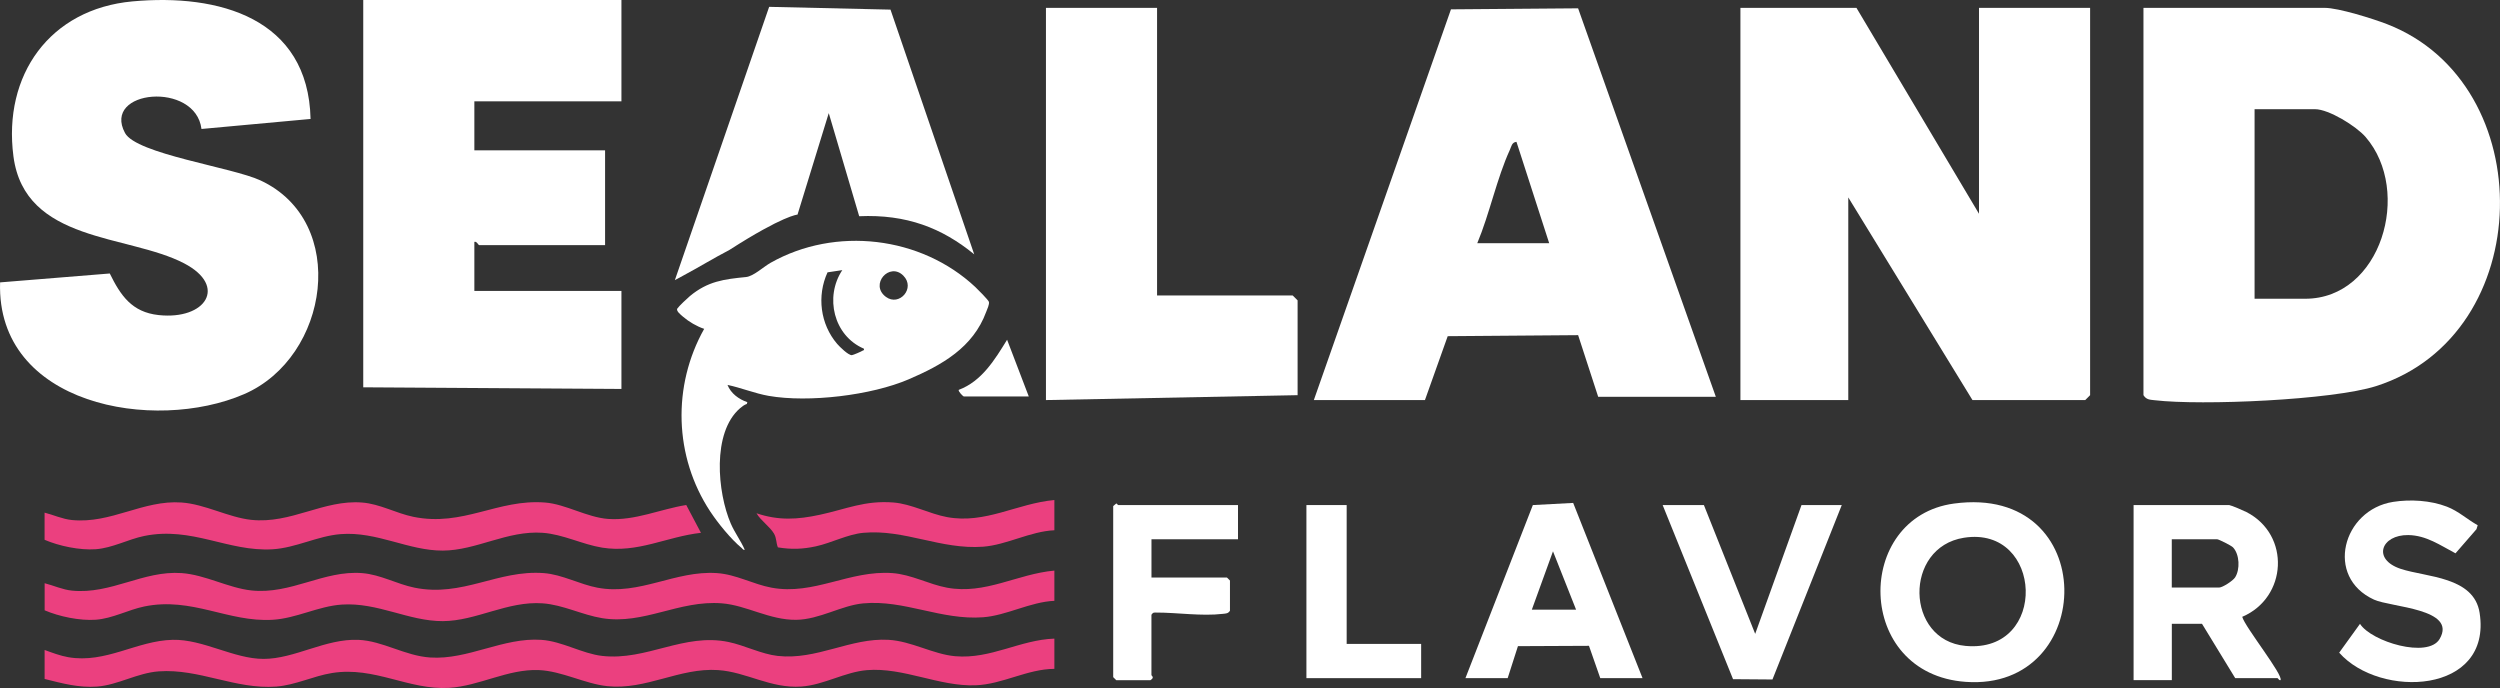 <svg xmlns="http://www.w3.org/2000/svg" xmlns:xlink="http://www.w3.org/1999/xlink" id="Capa_1" x="0px" y="0px" viewBox="0 0 898.85 247.36" style="enable-background:new 0 0 898.85 247.36;" xml:space="preserve"><rect x="0" y="0" width="898.85" height="247.36" fill="#333333" stroke="none"/><style type="text/css">	.st0{fill:#EB407F;}	.st1{fill:#082A46;}	.st2{fill:#FFFFFF;}</style><g>	<g>		<path class="st0" d="M1100.92-1012.56v10.87c-8.66,0.38-17.18,5.28-25.62,5.91c-15.17,1.12-28.27-6.36-43.12-4.99    c-7.8,0.72-15.7,5.79-24.04,5.91c-9.6,0.13-17.92-5.24-26.78-5.93c-15.45-1.21-28.02,7.76-43.01,5.34    c-7.21-1.17-14.08-4.82-21.43-5.34c-12.63-0.89-23.86,6.35-35.87,6.4c-12.28,0.05-23.4-6.81-36.32-5.95    c-8.48,0.57-16.38,4.98-24.92,5.47c-16,0.93-28.95-8.31-46.1-4.79c-5.73,1.18-11.45,4.34-17.46,4.77    c-5.75,0.41-13.15-1.15-18.37-3.39v-9.74c3.25,0.83,6.43,2.32,9.81,2.66c14.12,1.41,25.6-7.28,39.45-6.3    c8.44,0.59,16.84,5.36,25.07,6.24c14.3,1.52,25.99-7.32,39.83-6.23c6.55,0.51,12.48,3.94,18.81,5.23    c17.31,3.53,29.94-6.49,46.54-5.23c6.53,0.49,12.86,4.04,19.25,5.24c15.18,2.87,27.89-6.24,42.92-5.25    c6.97,0.46,13.03,4.02,19.7,5.25c15.21,2.82,28.01-6.34,43.38-5.25c6.87,0.49,13.12,4.04,19.7,5.25    C1076.12-1003.87,1087.52-1011.35,1100.92-1012.56z"></path>		<path class="st0" d="M1100.92-988.1v10.87c-9.77,0.06-18.6,5.55-28.34,5.91c-13.11,0.48-25.89-6.52-39.04-5.45    c-7.91,0.64-15.56,5.35-23.59,5.9c-11.1,0.76-19.68-5.23-29.95-5.92c-13.84-0.93-25.9,7.26-39.83,5.78    c-8.1-0.86-16.34-5.44-24.61-5.78c-11.07-0.46-21.42,5.74-32.22,6.38c-14.67,0.87-26.74-7.78-42.1-5.33    c-6.67,1.06-13.23,4.36-20.08,4.88c-14.66,1.09-27.7-6.52-42.24-5.47c-7.71,0.56-14.77,4.93-22.2,5.47    c-6.62,0.48-12.55-1.17-18.85-2.74v-10.42c2.7,0.98,5.68,2.11,8.51,2.6c13.5,2.34,24.65-5.97,37.56-6.25    c10.94-0.24,21.93,6.86,32.66,6.86c11.19,0,22.24-7.33,34.06-6.85c8.77,0.36,16.77,5.75,25.85,6.35    c13.59,0.9,26.27-7.29,39.95-6.35c7.51,0.51,14.69,4.97,21.89,5.78c15.98,1.8,29.37-8.35,45.41-5.01    c5.73,1.19,11.86,4.36,17.67,5.01c14.05,1.58,26.14-6.55,39.83-5.79c8.29,0.46,16.14,5.23,24.04,5.9    C1078.09-980.68,1088.51-987.66,1100.92-988.1z"></path>		<path class="st0" d="M737.86-1033.4c3.25,0.83,6.43,2.32,9.81,2.66c14.12,1.41,25.6-7.28,39.45-6.3    c8.44,0.59,16.84,5.36,25.07,6.24c14.3,1.52,25.99-7.32,39.83-6.23c6.48,0.51,12.19,3.86,18.45,5.14    c17.88,3.67,30.32-6.49,47.36-5.14c7.39,0.58,15.03,5.34,22.68,5.9c9.59,0.7,18.77-3.53,28.06-5.01l5.29,9.99    c-12.35,1.38-22.72,7.39-35.51,5.33c-7.21-1.17-14.08-4.82-21.43-5.34c-12.66-0.89-23.81,6.35-35.87,6.4    c-12.41,0.05-23.68-6.96-36.75-5.92c-8.26,0.65-16.12,4.96-24.5,5.45c-15.99,0.93-28.93-8.29-46.1-4.79    c-5.74,1.17-11.44,4.34-17.46,4.77c-5.75,0.41-13.15-1.15-18.37-3.39V-1033.4z"></path>		<path class="st0" d="M1100.92-1037.93v10.87c-8.66,0.38-17.18,5.28-25.62,5.91c-15.17,1.12-28.27-6.36-43.12-4.99    c-5.51,0.51-11.46,3.64-16.93,4.84c-4.78,1.05-8.89,1.19-13.74,0.39c-0.69-1.67-0.42-3.27-1.4-4.95    c-1.46-2.49-4.83-4.74-6.29-7.31c7.98,2.68,14.7,2.28,22.79,0.54c9.49-2.04,16.17-5.23,26.47-4.41    c6.44,0.51,12.96,4.09,19.25,5.25C1076.12-1029.24,1087.52-1036.72,1100.92-1037.93z"></path>	</g>	<g>		<path class="st1" d="M945.26-1217.71v36.43h-52.88v17.63h47v34.08h-45.24c-0.36,0-0.9-1.49-1.76-1.18v17.63h52.88v35.25    l-92.83-0.59v-139.25H945.26z"></path>		<polygon class="st1" points="1389.3,-1214.89 1433.37,-1140.85 1433.37,-1214.89 1473.32,-1214.89 1473.32,-1075.64     1471.56,-1073.87 1431.02,-1073.87 1386.36,-1146.73 1386.36,-1073.87 1347.59,-1073.87 1347.59,-1214.89   "></polygon>		<path class="st1" d="M1492.5-1214.89h65.22c4.88,0,17.34,3.91,22.35,5.85c55.4,21.48,54.13,111.56-3.89,130.13    c-15.75,5.04-62.8,7.07-79.63,5.09c-1.71-0.2-3.02-0.15-4.05-1.82V-1214.89z M1532.46-1110.3h18.21    c27.28,0,38.56-38.63,21.71-58.14c-3.39-3.93-13.25-10.01-18.19-10.01h-21.74V-1110.3z"></path>		<path class="st1" d="M1194.22-1073.87l49.31-140.47l45.71-0.37l49.52,139.67h-42.3l-7.21-22.16l-46.89,0.38l-8.18,22.96H1194.22z     M1278.82-1130.28l-11.76-36.43c-1.69,0.14-1.84,1.73-2.38,2.9c-4.63,10.05-7.33,23.12-11.71,33.53H1278.82z"></path>		<path class="st1" d="M833.5-1174.94l-39.22,3.6c-2.16-17.26-35.87-14.14-27.5,1.44c4.06,7.56,38.56,12.32,48.73,17.07    c31.92,14.9,24.72,63.56-5.89,76.82c-32.33,14-89.1,4.07-87.76-40.17l39.44-3.2c3.89,7.92,7.94,13.91,17.55,14.95    c16.92,1.83,24.94-10.36,9.2-18.59c-20.1-10.52-57.32-7.33-61.38-38.5c-3.81-29.17,13.04-52.97,42.81-55.7    C800.44-1220.06,832.7-1211.26,833.5-1174.94z"></path>		<polygon class="st1" points="1137.85,-1214.89 1137.85,-1111.48 1186.62,-1111.48 1188.38,-1109.71 1188.38,-1075.64     1097.9,-1073.87 1097.9,-1214.89   "></polygon>		<path class="st1" d="M1523.31-1036.13c0.93,0.15,5.07,1.94,6.18,2.5c16.01,8.22,14.68,30.81-1.49,37.68    c0.92,3.58,14.98,21.15,13.76,22.77c-0.56,0.16-0.87-0.72-1.08-0.72h-15.2l-11.94-19.54h-10.85v20.26h-13.75v-62.95H1523.31z     M1502.69-1006.46h17c1.23,0,4.96-2.4,5.76-3.65c1.83-2.85,1.63-8.25-0.74-10.78c-0.64-0.68-5.16-2.94-5.75-2.94h-16.28V-1006.46z    "></path>		<path class="st1" d="M1424.37-1036.66c52.83-7.14,51.57,67.48,4.24,64.11C1388.56-975.4,1388.35-1031.79,1424.37-1036.66z     M1427.97-1024.37c-21.75,3.42-21.12,36.89,0.56,38.89C1458.45-982.73,1456.49-1028.85,1427.97-1024.37z"></path>		<path class="st1" d="M1248.71-973.9l24.24-62.23l14.5-0.77l24.94,63h-15.2l-4.06-11.62l-25.54,0.12l-3.69,11.5H1248.71z     M1272.59-998.5h15.92l-8.31-20.99L1272.59-998.5z"></path>		<path class="st1" d="M1612.67-1028.88l-0.44,1.43l-7.54,8.67c-5.46-2.86-10.46-6.46-16.98-6.56c-9.7-0.14-13.12,8.7-2.69,12.16    c9.1,3.01,26.3,2.71,28.34,15.8c4.57,29.31-35.85,30.92-50.49,14.32l7.48-10.36c4.13,6.44,24.46,12.53,28.63,5.44    c6.43-10.94-17.5-11.36-23.58-14.14c-17.82-8.14-11.29-32.3,6.86-35.15c6.22-0.98,13.46-0.54,19.34,1.72    C1605.82-1033.91,1608.84-1030.99,1612.67-1028.88z"></path>		<polygon class="st1" points="1334.46,-1036.13 1352.9,-989.82 1369.55,-1036.13 1384.02,-1036.13 1359.1,-973.41 1344.94,-973.52     1319.62,-1036.13   "></polygon>		<path class="st1" d="M1166.95-1036.13v12.3h-31.11v13.75h27.13l1.09,1.09v10.85c-0.64,1.03-1.44,1-2.5,1.12    c-7.8,0.92-16.4-0.49-24.25-0.46c-0.84,0-0.94,0.05-1.48,0.79v21.71c0,0.25,1.28,0.8-0.36,1.81h-12.3l-1.09-1.09v-61.5l1.09-0.93    c0.29-0.02,0.54,0.57,0.72,0.57H1166.95z"></path>		<polygon class="st1" points="1206.02,-1036.13 1206.02,-986.2 1232.79,-986.2 1232.79,-973.9 1191.55,-973.9 1191.55,-1036.13       "></polygon>		<path class="st1" d="M1042.01-1214.26l-43.63-1l-33.9,98.26c0.95-0.53,1.91-1.05,2.88-1.56c5.53-2.94,11.02-6.33,16.69-9.27    c19.48-12.5,24.53-12.73,24.53-12.73l11.23-36.49l10.94,37.07c16.99-0.75,29.8,4.22,41.36,13.71L1042.01-1214.26z"></path>		<path class="st1" d="M1091.72-1075.16h-23.38c-0.21,0-2.12-1.9-1.8-2.38c8.29-3.1,12.99-10.9,17.38-18.02L1091.72-1075.16z"></path>		<path class="st1" d="M983.39-1079.32c1.24,3.1,4.06,5.14,7.14,6.21l-0.19,0.64c-0.86,0.26-1.77,0.96-2.44,1.54    c-10.15,8.77-8.13,30.32-3.32,41.48c1.41,3.26,3.61,6.15,5.02,9.41c-0.58,0.13-0.74-0.33-1.09-0.62    c-3.88-3.21-8.55-8.95-11.34-13.18c-12.97-19.68-13.69-45.11-2.16-65.64c-2.62-0.86-5.5-2.55-7.6-4.36    c-0.73-0.63-2.63-2.1-2.05-2.95c0.62-0.9,3.58-3.69,4.53-4.48c6.46-5.35,12.23-6.05,20.16-6.84c2.7-0.27,6.24-3.65,8.84-5.12    c23.32-13.19,54.06-9.57,73.58,8.69c0.81,0.76,4.71,4.67,4.91,5.35c0.25,0.85-0.61,2.65-0.96,3.58    c-4.74,12.88-15.87,19.11-27.87,24.27c-13.43,5.78-35.96,8.46-50.34,5.96C993.21-1076.26,988.38-1078.28,983.39-1079.32z     M1024.68-1120.6l-5.31,0.8c-3.89,8.47-2.61,18.63,3.46,25.72c0.86,1,4.06,4.17,5.3,4.05c0.51-0.05,3.4-1.3,3.91-1.64    c0.29-0.19,0.56,0.04,0.4-0.69C1021.58-1096.98,1018.24-1110.92,1024.68-1120.6z M1046.61-1118.63    c-4.99-4.99-12.22,3.21-6.25,7.65C1045.17-1107.41,1051.12-1114.12,1046.61-1118.63z"></path>	</g></g><rect x="4461.92" y="-1634.03" class="st0" width="1920" height="1080"></rect><rect x="2336.59" y="-1634.03" class="st1" width="1920" height="1080"></rect><rect x="3559.49" y="-129.98" width="1920" height="1080"></rect><g>	<g>		<path class="st0" d="M3226.26-1012.56v10.87c-8.66,0.38-17.18,5.28-25.62,5.91c-15.17,1.12-28.27-6.36-43.12-4.99    c-7.8,0.72-15.7,5.79-24.04,5.91c-9.6,0.13-17.92-5.24-26.78-5.93c-15.45-1.21-28.02,7.76-43.01,5.34    c-7.21-1.17-14.08-4.82-21.43-5.34c-12.63-0.89-23.86,6.35-35.87,6.4c-12.28,0.05-23.4-6.81-36.32-5.95    c-8.48,0.57-16.38,4.98-24.92,5.47c-16,0.93-28.95-8.31-46.1-4.79c-5.73,1.18-11.45,4.34-17.46,4.77    c-5.75,0.41-13.15-1.15-18.37-3.39v-9.74c3.25,0.83,6.43,2.32,9.81,2.66c14.12,1.41,25.6-7.28,39.45-6.3    c8.44,0.59,16.84,5.36,25.07,6.24c14.3,1.52,25.99-7.32,39.83-6.23c6.55,0.51,12.48,3.94,18.81,5.23    c17.31,3.53,29.94-6.49,46.54-5.23c6.53,0.49,12.86,4.04,19.25,5.24c15.18,2.87,27.89-6.24,42.92-5.25    c6.97,0.46,13.03,4.02,19.7,5.25c15.21,2.82,28.01-6.34,43.38-5.25c6.87,0.49,13.12,4.04,19.7,5.25    C3201.46-1003.87,3212.85-1011.35,3226.26-1012.56z"></path>		<path class="st0" d="M3226.26-988.1v10.87c-9.77,0.06-18.6,5.55-28.34,5.91c-13.11,0.48-25.89-6.52-39.04-5.45    c-7.91,0.64-15.56,5.35-23.59,5.9c-11.1,0.76-19.68-5.23-29.95-5.92c-13.84-0.93-25.9,7.26-39.83,5.78    c-8.1-0.86-16.34-5.44-24.61-5.78c-11.07-0.46-21.42,5.74-32.22,6.38c-14.67,0.87-26.74-7.78-42.1-5.33    c-6.67,1.06-13.23,4.36-20.08,4.88c-14.66,1.09-27.7-6.52-42.24-5.47c-7.71,0.56-14.77,4.93-22.2,5.47    c-6.62,0.48-12.55-1.17-18.85-2.74v-10.42c2.7,0.98,5.68,2.11,8.51,2.6c13.5,2.34,24.65-5.97,37.56-6.25    c10.94-0.24,21.93,6.86,32.66,6.86c11.19,0,22.24-7.33,34.06-6.85c8.77,0.36,16.77,5.75,25.85,6.35    c13.59,0.9,26.27-7.29,39.95-6.35c7.51,0.51,14.69,4.97,21.89,5.78c15.98,1.8,29.37-8.35,45.41-5.01    c5.73,1.19,11.86,4.36,17.67,5.01c14.05,1.58,26.14-6.55,39.83-5.79c8.29,0.46,16.14,5.23,24.04,5.9    C3203.42-980.68,3213.84-987.66,3226.26-988.1z"></path>		<path class="st0" d="M2863.19-1033.4c3.25,0.83,6.43,2.32,9.81,2.66c14.12,1.41,25.6-7.28,39.45-6.3    c8.44,0.59,16.84,5.36,25.07,6.24c14.3,1.52,25.99-7.32,39.83-6.23c6.48,0.51,12.19,3.86,18.45,5.14    c17.88,3.67,30.32-6.49,47.36-5.14c7.39,0.58,15.03,5.34,22.68,5.9c9.59,0.7,18.77-3.53,28.06-5.01l5.29,9.99    c-12.35,1.38-22.72,7.39-35.51,5.33c-7.21-1.17-14.08-4.82-21.43-5.34c-12.66-0.89-23.81,6.35-35.87,6.4    c-12.41,0.05-23.68-6.96-36.75-5.92c-8.26,0.65-16.12,4.96-24.5,5.45c-15.99,0.93-28.93-8.29-46.1-4.79    c-5.74,1.17-11.44,4.34-17.46,4.77c-5.75,0.41-13.15-1.15-18.37-3.39V-1033.4z"></path>		<path class="st0" d="M3226.26-1037.93v10.87c-8.66,0.38-17.18,5.28-25.62,5.91c-15.17,1.12-28.27-6.36-43.12-4.99    c-5.51,0.51-11.46,3.64-16.93,4.84c-4.78,1.05-8.89,1.19-13.74,0.39c-0.69-1.67-0.42-3.27-1.4-4.95    c-1.46-2.49-4.83-4.74-6.29-7.31c7.98,2.68,14.7,2.28,22.79,0.54c9.49-2.04,16.17-5.23,26.47-4.41    c6.44,0.51,12.96,4.09,19.25,5.25C3201.46-1029.24,3212.85-1036.72,3226.26-1037.93z"></path>	</g>	<g>		<path class="st2" d="M3070.59-1217.71v36.43h-52.88v17.63h47v34.08h-45.24c-0.36,0-0.9-1.49-1.76-1.18v17.63h52.88v35.25    l-92.83-0.59v-139.25H3070.59z"></path>		<polygon class="st2" points="3514.63,-1214.89 3558.7,-1140.85 3558.7,-1214.89 3598.65,-1214.89 3598.65,-1075.64     3596.89,-1073.87 3556.35,-1073.87 3511.7,-1146.73 3511.7,-1073.87 3472.92,-1073.87 3472.92,-1214.89   "></polygon>		<path class="st2" d="M3617.83-1214.89h65.22c4.88,0,17.34,3.91,22.35,5.85c55.4,21.48,54.13,111.56-3.89,130.13    c-15.75,5.04-62.8,7.07-79.63,5.09c-1.71-0.2-3.02-0.15-4.05-1.82V-1214.89z M3657.79-1110.3H3676    c27.28,0,38.56-38.63,21.71-58.14c-3.39-3.93-13.25-10.01-18.19-10.01h-21.74V-1110.3z"></path>		<path class="st2" d="M3319.55-1073.87l49.31-140.47l45.71-0.37l49.52,139.67h-42.3l-7.21-22.16l-46.89,0.38l-8.18,22.96H3319.55z     M3404.15-1130.28l-11.76-36.43c-1.69,0.14-1.84,1.73-2.38,2.9c-4.63,10.05-7.33,23.12-11.71,33.53H3404.15z"></path>		<path class="st2" d="M2958.83-1174.94l-39.22,3.6c-2.16-17.26-35.87-14.14-27.5,1.44c4.06,7.56,38.56,12.32,48.73,17.07    c31.92,14.9,24.72,63.56-5.89,76.82c-32.32,14-89.1,4.07-87.76-40.17l39.44-3.2c3.89,7.92,7.94,13.91,17.55,14.95    c16.92,1.83,24.94-10.36,9.2-18.59c-20.1-10.52-57.32-7.33-61.38-38.5c-3.81-29.17,13.04-52.97,42.81-55.7    C2925.77-1220.06,2958.03-1211.26,2958.83-1174.94z"></path>		<polygon class="st2" points="3263.18,-1214.89 3263.18,-1111.48 3311.95,-1111.48 3313.71,-1109.71 3313.71,-1075.64     3223.23,-1073.87 3223.23,-1214.89   "></polygon>		<path class="st2" d="M3648.65-1036.13c0.93,0.15,5.07,1.94,6.18,2.5c16.01,8.22,14.68,30.81-1.5,37.68    c0.92,3.58,14.98,21.15,13.76,22.77c-0.56,0.16-0.87-0.72-1.08-0.72h-15.2l-11.94-19.54h-10.85v20.26h-13.75v-62.95H3648.65z     M3628.02-1006.46h17c1.23,0,4.96-2.4,5.76-3.65c1.83-2.85,1.63-8.25-0.74-10.78c-0.64-0.68-5.16-2.94-5.75-2.94h-16.28V-1006.46z    "></path>		<path class="st2" d="M3549.7-1036.66c52.83-7.14,51.57,67.48,4.24,64.11C3513.89-975.4,3513.68-1031.79,3549.7-1036.66z     M3553.3-1024.37c-21.75,3.42-21.12,36.89,0.56,38.89C3583.78-982.73,3581.82-1028.85,3553.3-1024.37z"></path>		<path class="st2" d="M3374.04-973.9l24.24-62.23l14.5-0.77l24.94,63h-15.2l-4.06-11.62l-25.54,0.12l-3.69,11.5H3374.04z     M3397.92-998.5h15.92l-8.31-20.99L3397.92-998.5z"></path>		<path class="st2" d="M3738-1028.88l-0.44,1.43l-7.54,8.67c-5.46-2.86-10.46-6.46-16.98-6.56c-9.7-0.14-13.12,8.7-2.69,12.16    c9.1,3.01,26.3,2.71,28.34,15.8c4.57,29.31-35.85,30.92-50.49,14.32l7.48-10.36c4.13,6.44,24.46,12.53,28.63,5.44    c6.43-10.94-17.5-11.36-23.58-14.14c-17.82-8.14-11.29-32.3,6.86-35.15c6.22-0.98,13.46-0.54,19.34,1.72    C3731.15-1033.91,3734.18-1030.99,3738-1028.88z"></path>		<polygon class="st2" points="3459.79,-1036.13 3478.23,-989.82 3494.88,-1036.13 3509.36,-1036.13 3484.44,-973.41     3470.27,-973.52 3444.96,-1036.13   "></polygon>		<path class="st2" d="M3292.28-1036.13v12.3h-31.11v13.75h27.13l1.09,1.09v10.85c-0.64,1.03-1.44,1-2.5,1.12    c-7.8,0.92-16.4-0.49-24.25-0.46c-0.84,0-0.94,0.05-1.48,0.79v21.71c0,0.25,1.28,0.8-0.36,1.81h-12.3l-1.09-1.09v-61.5l1.09-0.93    c0.29-0.02,0.54,0.57,0.72,0.57H3292.28z"></path>		<polygon class="st2" points="3331.35,-1036.13 3331.35,-986.2 3358.13,-986.2 3358.13,-973.9 3316.88,-973.9 3316.88,-1036.13       "></polygon>		<path class="st2" d="M3167.34-1214.26l-43.63-1l-33.9,98.26c0.95-0.53,1.91-1.05,2.88-1.56c5.52-2.94,11.02-6.33,16.69-9.27    c19.48-12.5,24.53-12.73,24.53-12.73l11.23-36.49l10.94,37.07c17-0.75,29.8,4.22,41.36,13.71L3167.34-1214.26z"></path>		<path class="st2" d="M3217.06-1075.16h-23.38c-0.21,0-2.12-1.9-1.8-2.38c8.29-3.1,12.99-10.9,17.38-18.02L3217.06-1075.16z"></path>		<path class="st2" d="M3108.72-1079.32c1.24,3.1,4.06,5.14,7.14,6.21l-0.19,0.64c-0.86,0.26-1.77,0.96-2.44,1.54    c-10.15,8.77-8.13,30.32-3.32,41.48c1.41,3.26,3.61,6.15,5.02,9.41c-0.58,0.13-0.74-0.33-1.09-0.62    c-3.88-3.21-8.55-8.95-11.34-13.18c-12.97-19.68-13.69-45.11-2.16-65.64c-2.62-0.86-5.5-2.55-7.6-4.36    c-0.73-0.63-2.63-2.1-2.05-2.95c0.62-0.9,3.57-3.69,4.53-4.48c6.46-5.35,12.23-6.05,20.16-6.84c2.7-0.27,6.24-3.65,8.84-5.12    c23.32-13.19,54.06-9.57,73.58,8.69c0.81,0.76,4.71,4.67,4.91,5.35c0.25,0.85-0.61,2.65-0.96,3.58    c-4.74,12.88-15.87,19.11-27.87,24.27c-13.43,5.78-35.96,8.46-50.34,5.96C3118.54-1076.26,3113.71-1078.28,3108.72-1079.32z     M3150.01-1120.6l-5.31,0.8c-3.89,8.47-2.61,18.63,3.46,25.72c0.86,1,4.06,4.17,5.3,4.05c0.51-0.05,3.4-1.3,3.91-1.64    c0.29-0.19,0.56,0.04,0.4-0.69C3146.91-1096.98,3143.57-1110.92,3150.01-1120.6z M3171.94-1118.63    c-4.99-4.99-12.22,3.21-6.25,7.65C3170.5-1107.41,3176.45-1114.12,3171.94-1118.63z"></path>	</g></g><g>	<g>		<path class="st2" d="M5351.59-1012.56v10.87c-8.66,0.38-17.18,5.28-25.62,5.91c-15.17,1.12-28.27-6.36-43.12-4.99    c-7.8,0.72-15.7,5.79-24.04,5.91c-9.6,0.13-17.92-5.24-26.78-5.93c-15.45-1.21-28.02,7.76-43.02,5.34    c-7.21-1.17-14.08-4.82-21.43-5.34c-12.63-0.89-23.86,6.35-35.87,6.4c-12.28,0.05-23.4-6.81-36.32-5.95    c-8.48,0.57-16.38,4.98-24.92,5.47c-16,0.93-28.95-8.31-46.1-4.79c-5.73,1.18-11.45,4.34-17.46,4.77    c-5.75,0.41-13.15-1.15-18.37-3.39v-9.74c3.25,0.83,6.43,2.32,9.81,2.66c14.12,1.41,25.6-7.28,39.45-6.3    c8.44,0.59,16.84,5.36,25.07,6.24c14.3,1.52,25.99-7.32,39.83-6.23c6.55,0.51,12.48,3.94,18.81,5.23    c17.31,3.53,29.94-6.49,46.54-5.23c6.53,0.49,12.86,4.04,19.25,5.24c15.18,2.87,27.89-6.24,42.92-5.25    c6.97,0.46,13.03,4.02,19.7,5.25c15.21,2.82,28.01-6.34,43.38-5.25c6.87,0.49,13.12,4.04,19.7,5.25    C5326.79-1003.87,5338.18-1011.35,5351.59-1012.56z"></path>		<path class="st2" d="M5351.59-988.1v10.87c-9.77,0.06-18.6,5.55-28.34,5.91c-13.11,0.48-25.89-6.52-39.04-5.45    c-7.91,0.64-15.56,5.35-23.59,5.9c-11.1,0.76-19.68-5.23-29.95-5.92c-13.84-0.93-25.9,7.26-39.83,5.78    c-8.1-0.86-16.34-5.44-24.61-5.78c-11.07-0.46-21.42,5.74-32.22,6.38c-14.67,0.87-26.74-7.78-42.1-5.33    c-6.67,1.06-13.23,4.36-20.08,4.88c-14.66,1.09-27.7-6.52-42.24-5.47c-7.71,0.56-14.77,4.93-22.2,5.47    c-6.62,0.48-12.55-1.17-18.85-2.74v-10.42c2.7,0.98,5.68,2.11,8.51,2.6c13.5,2.34,24.65-5.97,37.56-6.25    c10.94-0.24,21.93,6.86,32.66,6.86c11.19,0,22.24-7.33,34.06-6.85c8.77,0.36,16.77,5.75,25.85,6.35    c13.59,0.9,26.27-7.29,39.95-6.35c7.51,0.51,14.69,4.97,21.89,5.78c15.98,1.8,29.37-8.35,45.41-5.01    c5.73,1.19,11.86,4.36,17.67,5.01c14.05,1.58,26.14-6.55,39.83-5.79c8.29,0.46,16.14,5.23,24.04,5.9    C5328.76-980.68,5339.17-987.66,5351.59-988.1z"></path>		<path class="st2" d="M4988.52-1033.4c3.25,0.83,6.43,2.32,9.81,2.66c14.12,1.41,25.6-7.28,39.45-6.3    c8.44,0.59,16.84,5.36,25.07,6.24c14.3,1.52,25.99-7.32,39.83-6.23c6.48,0.51,12.19,3.86,18.45,5.14    c17.88,3.67,30.32-6.49,47.36-5.14c7.39,0.58,15.03,5.34,22.68,5.9c9.59,0.7,18.77-3.53,28.06-5.01l5.29,9.99    c-12.35,1.38-22.72,7.39-35.51,5.33c-7.21-1.17-14.08-4.82-21.43-5.34c-12.66-0.89-23.81,6.35-35.87,6.4    c-12.41,0.05-23.68-6.96-36.75-5.92c-8.26,0.65-16.12,4.96-24.5,5.45c-15.99,0.93-28.93-8.29-46.1-4.79    c-5.74,1.17-11.44,4.34-17.46,4.77c-5.75,0.41-13.15-1.15-18.37-3.39V-1033.4z"></path>		<path class="st2" d="M5351.59-1037.93v10.87c-8.66,0.38-17.18,5.28-25.62,5.91c-15.17,1.12-28.27-6.36-43.12-4.99    c-5.51,0.51-11.46,3.64-16.93,4.84c-4.78,1.05-8.89,1.19-13.74,0.39c-0.69-1.67-0.42-3.27-1.4-4.95    c-1.46-2.49-4.83-4.74-6.29-7.31c7.98,2.68,14.7,2.28,22.79,0.54c9.49-2.04,16.17-5.23,26.47-4.41    c6.44,0.51,12.96,4.09,19.25,5.25C5326.79-1029.24,5338.18-1036.72,5351.59-1037.93z"></path>	</g>	<g>		<path class="st2" d="M5195.93-1217.71v36.43h-52.88v17.63h47v34.08h-45.24c-0.36,0-0.9-1.49-1.76-1.18v17.63h52.88v35.25    l-92.83-0.59v-139.25H5195.93z"></path>		<polygon class="st2" points="5639.97,-1214.89 5684.03,-1140.85 5684.03,-1214.89 5723.99,-1214.89 5723.99,-1075.64     5722.22,-1073.87 5681.68,-1073.87 5637.03,-1146.73 5637.03,-1073.87 5598.25,-1073.87 5598.25,-1214.89   "></polygon>		<path class="st2" d="M5743.16-1214.89h65.22c4.88,0,17.34,3.91,22.35,5.85c55.4,21.48,54.13,111.56-3.89,130.13    c-15.75,5.04-62.8,7.07-79.63,5.09c-1.71-0.2-3.02-0.15-4.05-1.82V-1214.89z M5783.12-1110.3h18.21    c27.28,0,38.56-38.63,21.71-58.14c-3.39-3.93-13.25-10.01-18.19-10.01h-21.74V-1110.3z"></path>		<path class="st2" d="M5444.88-1073.87l49.31-140.47l45.71-0.37l49.52,139.67h-42.3l-7.21-22.16l-46.89,0.38l-8.18,22.96H5444.88z     M5529.49-1130.28l-11.76-36.43c-1.69,0.14-1.84,1.73-2.38,2.9c-4.63,10.05-7.33,23.12-11.71,33.53H5529.49z"></path>		<path class="st2" d="M5084.16-1174.94l-39.22,3.6c-2.16-17.26-35.87-14.14-27.5,1.44c4.06,7.56,38.56,12.32,48.73,17.07    c31.92,14.9,24.72,63.56-5.89,76.82c-32.33,14-89.1,4.07-87.76-40.17l39.44-3.2c3.89,7.92,7.94,13.91,17.55,14.95    c16.92,1.83,24.94-10.36,9.2-18.59c-20.1-10.52-57.32-7.33-61.38-38.5c-3.81-29.17,13.04-52.97,42.81-55.7    C5051.11-1220.06,5083.36-1211.26,5084.16-1174.94z"></path>		<polygon class="st2" points="5388.52,-1214.89 5388.52,-1111.48 5437.28,-1111.48 5439.04,-1109.71 5439.04,-1075.64     5348.56,-1073.87 5348.56,-1214.89   "></polygon>		<path class="st2" d="M5773.98-1036.13c0.93,0.15,5.07,1.94,6.18,2.5c16.01,8.22,14.68,30.81-1.49,37.68    c0.92,3.58,14.98,21.15,13.76,22.77c-0.56,0.16-0.87-0.72-1.08-0.72h-15.2l-11.94-19.54h-10.85v20.26h-13.75v-62.95H5773.98z     M5753.35-1006.46h17c1.23,0,4.96-2.4,5.76-3.65c1.83-2.85,1.63-8.25-0.74-10.78c-0.64-0.68-5.16-2.94-5.75-2.94h-16.28V-1006.46z    "></path>		<path class="st2" d="M5675.03-1036.66c52.83-7.14,51.57,67.48,4.24,64.11C5639.22-975.4,5639.01-1031.79,5675.03-1036.66z     M5678.64-1024.37c-21.75,3.42-21.12,36.89,0.56,38.89C5709.11-982.73,5707.15-1028.85,5678.64-1024.37z"></path>		<path class="st2" d="M5499.38-973.9l24.24-62.23l14.5-0.77l24.94,63h-15.2l-4.06-11.62l-25.54,0.12l-3.69,11.5H5499.38z     M5523.25-998.5h15.92l-8.31-20.99L5523.25-998.5z"></path>		<path class="st2" d="M5863.33-1028.88l-0.44,1.43l-7.54,8.67c-5.46-2.86-10.46-6.46-16.98-6.56c-9.7-0.14-13.12,8.7-2.69,12.16    c9.1,3.01,26.3,2.71,28.34,15.8c4.57,29.31-35.85,30.92-50.49,14.32l7.48-10.36c4.13,6.44,24.46,12.53,28.63,5.44    c6.43-10.94-17.5-11.36-23.58-14.14c-17.82-8.14-11.29-32.3,6.86-35.15c6.22-0.98,13.46-0.54,19.34,1.72    C5856.48-1033.91,5859.51-1030.99,5863.33-1028.88z"></path>		<polygon class="st2" points="5585.12,-1036.13 5603.56,-989.82 5620.22,-1036.13 5634.69,-1036.13 5609.77,-973.41     5595.6,-973.52 5570.29,-1036.13   "></polygon>		<path class="st2" d="M5417.61-1036.13v12.3h-31.11v13.75h27.13l1.09,1.09v10.85c-0.63,1.03-1.44,1-2.5,1.12    c-7.8,0.92-16.4-0.49-24.25-0.46c-0.84,0-0.94,0.05-1.48,0.79v21.71c0,0.25,1.28,0.8-0.36,1.81h-12.3l-1.09-1.09v-61.5l1.09-0.93    c0.29-0.02,0.54,0.57,0.72,0.57H5417.61z"></path>		<polygon class="st2" points="5456.69,-1036.13 5456.69,-986.2 5483.46,-986.2 5483.46,-973.9 5442.21,-973.9 5442.21,-1036.13       "></polygon>		<path class="st2" d="M5292.67-1214.26l-43.63-1l-33.9,98.26c0.95-0.53,1.91-1.05,2.88-1.56c5.53-2.94,11.02-6.33,16.69-9.27    c19.48-12.5,24.53-12.73,24.53-12.73l11.23-36.49l10.94,37.07c17-0.75,29.8,4.22,41.36,13.71L5292.67-1214.26z"></path>		<path class="st2" d="M5342.39-1075.16h-23.38c-0.21,0-2.12-1.9-1.8-2.38c8.29-3.1,12.99-10.9,17.38-18.02L5342.39-1075.16z"></path>		<path class="st2" d="M5234.06-1079.32c1.24,3.1,4.06,5.14,7.14,6.21l-0.19,0.64c-0.86,0.26-1.77,0.96-2.44,1.54    c-10.15,8.77-8.13,30.32-3.32,41.48c1.41,3.26,3.61,6.15,5.02,9.41c-0.58,0.13-0.74-0.33-1.09-0.62    c-3.88-3.21-8.55-8.95-11.34-13.18c-12.97-19.68-13.69-45.11-2.16-65.64c-2.62-0.86-5.5-2.55-7.6-4.36    c-0.73-0.63-2.63-2.1-2.05-2.95c0.62-0.9,3.58-3.69,4.53-4.48c6.46-5.35,12.23-6.05,20.16-6.84c2.7-0.27,6.24-3.65,8.84-5.12    c23.32-13.19,54.06-9.57,73.58,8.69c0.81,0.76,4.71,4.67,4.91,5.35c0.25,0.85-0.61,2.65-0.96,3.58    c-4.74,12.88-15.87,19.11-27.87,24.27c-13.43,5.78-35.96,8.46-50.34,5.96C5243.87-1076.26,5239.04-1078.28,5234.06-1079.32z     M5275.34-1120.6l-5.31,0.8c-3.89,8.47-2.61,18.63,3.46,25.72c0.86,1,4.06,4.17,5.3,4.05c0.51-0.05,3.4-1.3,3.91-1.64    c0.29-0.19,0.56,0.04,0.4-0.69C5272.24-1096.98,5268.91-1110.92,5275.34-1120.6z M5297.27-1118.63    c-4.99-4.99-12.22,3.21-6.25,7.65C5295.83-1107.41,5301.78-1114.12,5297.27-1118.63z"></path>	</g></g><g>	<g>		<path d="M2323.82,491.49v10.87c-8.66,0.38-17.18,5.28-25.62,5.91c-15.17,1.12-28.27-6.36-43.12-4.99    c-7.8,0.72-15.7,5.79-24.04,5.91c-9.6,0.13-17.92-5.24-26.78-5.93c-15.45-1.21-28.02,7.76-43.01,5.34    c-7.21-1.17-14.08-4.82-21.43-5.34c-12.63-0.89-23.86,6.35-35.87,6.4c-12.28,0.05-23.4-6.81-36.32-5.95    c-8.48,0.57-16.38,4.98-24.92,5.47c-16,0.93-28.95-8.31-46.1-4.79c-5.73,1.18-11.45,4.34-17.46,4.77    c-5.75,0.41-13.15-1.15-18.37-3.39v-9.74c3.25,0.83,6.43,2.32,9.81,2.66c14.12,1.41,25.6-7.28,39.45-6.3    c8.44,0.59,16.84,5.36,25.07,6.24c14.3,1.52,25.99-7.32,39.83-6.23c6.55,0.51,12.48,3.94,18.81,5.23    c17.31,3.53,29.94-6.49,46.54-5.23c6.53,0.49,12.86,4.04,19.25,5.24c15.18,2.87,27.89-6.24,42.92-5.25    c6.97,0.46,13.03,4.02,19.7,5.25c15.21,2.82,28.01-6.34,43.38-5.25c6.87,0.49,13.12,4.04,19.7,5.25    C2299.02,500.18,2310.42,492.71,2323.82,491.49z"></path>		<path d="M2323.82,515.96v10.87c-9.77,0.06-18.6,5.55-28.34,5.91c-13.11,0.48-25.89-6.52-39.04-5.45    c-7.91,0.64-15.56,5.35-23.59,5.9c-11.1,0.76-19.68-5.23-29.95-5.92c-13.84-0.93-25.9,7.26-39.83,5.78    c-8.1-0.86-16.34-5.44-24.61-5.78c-11.07-0.46-21.42,5.74-32.22,6.38c-14.67,0.87-26.74-7.78-42.1-5.33    c-6.67,1.06-13.23,4.36-20.08,4.88c-14.66,1.09-27.7-6.52-42.24-5.47c-7.71,0.56-14.77,4.93-22.2,5.47    c-6.62,0.48-12.55-1.17-18.85-2.74v-10.42c2.7,0.98,5.68,2.11,8.51,2.6c13.5,2.34,24.65-5.97,37.56-6.25    c10.94-0.24,21.93,6.86,32.66,6.86c11.19,0,22.24-7.33,34.06-6.85c8.77,0.36,16.77,5.75,25.85,6.35    c13.59,0.9,26.27-7.29,39.95-6.35c7.51,0.51,14.69,4.97,21.89,5.78c15.98,1.8,29.37-8.35,45.41-5.01    c5.73,1.19,11.86,4.36,17.67,5.01c14.05,1.58,26.14-6.55,39.83-5.79c8.29,0.46,16.14,5.23,24.04,5.9    C2300.99,523.38,2311.4,516.4,2323.82,515.96z"></path>		<path d="M1960.76,470.65c3.25,0.83,6.43,2.32,9.81,2.66c14.12,1.41,25.6-7.28,39.45-6.3c8.44,0.59,16.84,5.36,25.07,6.24    c14.3,1.52,25.99-7.32,39.83-6.23c6.48,0.51,12.19,3.86,18.45,5.14c17.88,3.67,30.32-6.49,47.36-5.14    c7.39,0.58,15.03,5.34,22.68,5.9c9.59,0.7,18.77-3.53,28.06-5.01l5.29,10c-12.35,1.38-22.72,7.39-35.51,5.33    c-7.21-1.17-14.08-4.82-21.43-5.34c-12.66-0.89-23.81,6.35-35.87,6.4c-12.41,0.05-23.68-6.96-36.75-5.92    c-8.26,0.65-16.12,4.96-24.5,5.45c-15.99,0.93-28.93-8.29-46.1-4.79c-5.74,1.17-11.44,4.34-17.46,4.77    c-5.75,0.41-13.15-1.15-18.37-3.39V470.65z"></path>		<path d="M2323.82,466.12V477c-8.66,0.38-17.18,5.28-25.62,5.91c-15.17,1.12-28.27-6.36-43.12-4.99    c-5.51,0.51-11.46,3.64-16.93,4.84c-4.78,1.05-8.89,1.19-13.74,0.39c-0.69-1.67-0.42-3.27-1.4-4.95    c-1.46-2.49-4.83-4.74-6.29-7.31c7.98,2.68,14.7,2.28,22.79,0.54c9.49-2.04,16.17-5.23,26.47-4.41    c6.44,0.51,12.96,4.09,19.25,5.25C2299.02,474.81,2310.42,467.34,2323.82,466.12z"></path>	</g>	<g>		<path d="M2168.16,286.34v36.43h-52.88v17.63h47v34.08h-45.24c-0.36,0-0.9-1.49-1.76-1.18v17.63h52.88v35.25l-92.83-0.59V286.34    H2168.16z"></path>		<polygon points="2612.2,289.17 2656.27,363.2 2656.27,289.17 2696.22,289.17 2696.22,428.42 2694.46,430.18 2653.92,430.18     2609.26,357.33 2609.26,430.18 2570.48,430.18 2570.48,289.17   "></polygon>		<path d="M2715.4,289.17h65.22c4.88,0,17.34,3.91,22.35,5.85c55.4,21.48,54.13,111.56-3.89,130.13    c-15.75,5.04-62.8,7.07-79.63,5.09c-1.71-0.2-3.02-0.15-4.05-1.82V289.17z M2755.35,393.75h18.21c27.28,0,38.56-38.63,21.71-58.14    c-3.39-3.93-13.25-10.01-18.19-10.01h-21.74V393.75z"></path>		<path d="M2417.11,430.18l49.31-140.47l45.71-0.37l49.52,139.67h-42.3l-7.21-22.16l-46.89,0.37l-8.18,22.96H2417.11z     M2501.72,373.78l-11.76-36.43c-1.69,0.14-1.84,1.73-2.38,2.9c-4.63,10.05-7.33,23.12-11.71,33.53H2501.72z"></path>		<path d="M2056.4,329.12l-39.22,3.6c-2.16-17.26-35.87-14.14-27.5,1.44c4.06,7.56,38.56,12.32,48.73,17.07    c31.92,14.9,24.72,63.56-5.89,76.82c-32.33,14-89.1,4.07-87.76-40.17l39.44-3.2c3.89,7.92,7.94,13.91,17.55,14.95    c16.92,1.83,24.94-10.36,9.2-18.59c-20.1-10.52-57.32-7.33-61.38-38.5c-3.81-29.17,13.04-52.97,42.81-55.7    C2023.34,284,2055.6,292.79,2056.4,329.12z"></path>		<polygon points="2360.75,289.17 2360.75,392.58 2409.52,392.58 2411.28,394.34 2411.28,428.42 2320.8,430.18 2320.8,289.17   "></polygon>		<path d="M2746.21,467.93c0.93,0.15,5.07,1.94,6.18,2.5c16.01,8.22,14.68,30.81-1.49,37.68c0.92,3.58,14.98,21.15,13.76,22.77    c-0.56,0.16-0.87-0.72-1.08-0.72h-15.2l-11.94-19.54h-10.85v20.26h-13.75v-62.95H2746.21z M2725.59,497.6h17    c1.23,0,4.96-2.4,5.76-3.65c1.83-2.85,1.63-8.25-0.74-10.78c-0.64-0.68-5.16-2.94-5.75-2.94h-16.28V497.6z"></path>		<path d="M2647.27,467.39c52.83-7.14,51.57,67.48,4.24,64.11C2611.46,528.66,2611.25,472.27,2647.27,467.39z M2650.87,479.69    c-21.75,3.42-21.12,36.89,0.56,38.89C2681.35,521.33,2679.39,475.2,2650.87,479.69z"></path>		<path d="M2471.61,530.16l24.24-62.23l14.5-0.77l24.94,63h-15.2l-4.06-11.62l-25.54,0.12l-3.69,11.5H2471.61z M2495.49,505.56    h15.92l-8.31-20.99L2495.49,505.56z"></path>		<path d="M2835.57,475.18l-0.44,1.43l-7.54,8.67c-5.46-2.86-10.46-6.46-16.98-6.56c-9.7-0.14-13.12,8.7-2.69,12.16    c9.1,3.01,26.29,2.71,28.34,15.8c4.57,29.31-35.85,30.92-50.49,14.32l7.48-10.36c4.13,6.44,24.46,12.53,28.63,5.44    c6.43-10.94-17.5-11.36-23.58-14.14c-17.82-8.14-11.29-32.3,6.86-35.15c6.22-0.98,13.46-0.54,19.34,1.72    C2828.72,470.15,2831.74,473.06,2835.57,475.18z"></path>		<polygon points="2557.36,467.93 2575.8,514.24 2592.45,467.93 2606.92,467.93 2582,530.64 2567.84,530.53 2542.52,467.93   "></polygon>		<path d="M2389.85,467.93v12.3h-31.11v13.75h27.13l1.09,1.09v10.85c-0.64,1.03-1.44,1-2.5,1.12c-7.8,0.92-16.4-0.49-24.25-0.46    c-0.84,0-0.94,0.05-1.48,0.79v21.71c0,0.25,1.28,0.8-0.36,1.81h-12.3l-1.09-1.09v-61.5l1.09-0.93c0.29-0.02,0.54,0.57,0.72,0.57    H2389.85z"></path>		<polygon points="2428.92,467.93 2428.92,517.86 2455.69,517.86 2455.69,530.16 2414.45,530.16 2414.45,467.93   "></polygon>		<path d="M2264.91,289.8l-43.63-1l-33.9,98.26c0.95-0.53,1.91-1.05,2.88-1.56c5.52-2.94,11.02-6.33,16.69-9.27    c19.48-12.5,24.53-12.73,24.53-12.73l11.23-36.49l10.94,37.07c16.99-0.75,29.8,4.22,41.36,13.71L2264.91,289.8z"></path>		<path d="M2314.62,428.89h-23.38c-0.21,0-2.12-1.9-1.8-2.38c8.29-3.1,12.99-10.9,17.38-18.02L2314.62,428.89z"></path>		<path d="M2206.29,424.74c1.24,3.1,4.06,5.14,7.14,6.21l-0.19,0.64c-0.86,0.26-1.77,0.96-2.44,1.54    c-10.15,8.77-8.13,30.32-3.32,41.48c1.41,3.26,3.61,6.15,5.02,9.41c-0.58,0.13-0.74-0.33-1.09-0.62    c-3.88-3.21-8.55-8.95-11.34-13.18c-12.97-19.68-13.69-45.11-2.16-65.64c-2.62-0.86-5.5-2.55-7.6-4.36    c-0.73-0.63-2.63-2.1-2.05-2.95c0.62-0.9,3.57-3.69,4.53-4.48c6.46-5.35,12.23-6.05,20.16-6.84c2.7-0.27,6.24-3.65,8.84-5.12    c23.32-13.19,54.06-9.57,73.58,8.69c0.81,0.75,4.71,4.67,4.91,5.35c0.25,0.85-0.61,2.65-0.96,3.58    c-4.74,12.88-15.87,19.11-27.87,24.27c-13.43,5.78-35.96,8.46-50.34,5.96C2216.11,427.8,2211.28,425.78,2206.29,424.74z     M2247.58,383.46l-5.31,0.8c-3.89,8.48-2.61,18.63,3.46,25.72c0.86,1,4.06,4.17,5.3,4.05c0.51-0.05,3.4-1.3,3.91-1.64    c0.29-0.19,0.56,0.04,0.4-0.69C2244.48,407.08,2241.14,393.14,2247.58,383.46z M2269.51,385.43c-4.99-4.99-12.22,3.21-6.25,7.65    C2268.07,396.65,2274.02,389.94,2269.51,385.43z"></path>	</g></g><g>	<g>		<path class="st2" d="M4449.15,491.49v10.87c-8.66,0.38-17.18,5.28-25.62,5.91c-15.17,1.12-28.27-6.36-43.12-4.99    c-7.8,0.72-15.7,5.79-24.04,5.91c-9.6,0.13-17.92-5.24-26.78-5.93c-15.45-1.21-28.02,7.76-43.01,5.34    c-7.21-1.17-14.08-4.82-21.43-5.34c-12.63-0.89-23.86,6.35-35.87,6.4c-12.28,0.05-23.4-6.81-36.32-5.95    c-8.48,0.57-16.38,4.98-24.92,5.47c-16,0.93-28.95-8.31-46.1-4.79c-5.73,1.18-11.45,4.34-17.46,4.77    c-5.75,0.41-13.15-1.15-18.37-3.39v-9.74c3.25,0.83,6.43,2.32,9.81,2.66c14.12,1.41,25.6-7.28,39.45-6.3    c8.44,0.59,16.84,5.36,25.07,6.24c14.3,1.52,25.99-7.32,39.83-6.23c6.55,0.51,12.48,3.94,18.81,5.23    c17.31,3.53,29.94-6.49,46.54-5.23c6.53,0.49,12.86,4.04,19.25,5.24c15.18,2.87,27.89-6.24,42.92-5.25    c6.97,0.46,13.03,4.02,19.7,5.25c15.21,2.82,28.01-6.34,43.38-5.25c6.87,0.49,13.12,4.04,19.7,5.25    C4424.35,500.18,4435.75,492.71,4449.15,491.49z"></path>		<path class="st2" d="M4449.15,515.96v10.87c-9.77,0.06-18.6,5.55-28.34,5.91c-13.11,0.48-25.89-6.52-39.04-5.45    c-7.91,0.64-15.56,5.35-23.59,5.9c-11.1,0.76-19.68-5.23-29.95-5.92c-13.84-0.93-25.9,7.26-39.83,5.78    c-8.1-0.86-16.34-5.44-24.61-5.78c-11.07-0.46-21.42,5.74-32.22,6.38c-14.67,0.87-26.74-7.78-42.1-5.33    c-6.67,1.06-13.23,4.36-20.08,4.88c-14.66,1.09-27.7-6.52-42.24-5.47c-7.71,0.56-14.77,4.93-22.2,5.47    c-6.62,0.48-12.55-1.17-18.85-2.74v-10.42c2.7,0.98,5.68,2.11,8.51,2.6c13.5,2.34,24.65-5.97,37.56-6.25    c10.94-0.24,21.93,6.86,32.66,6.86c11.19,0,22.24-7.33,34.06-6.85c8.77,0.36,16.77,5.75,25.85,6.35    c13.59,0.9,26.27-7.29,39.95-6.35c7.51,0.51,14.69,4.97,21.89,5.78c15.98,1.8,29.37-8.35,45.41-5.01    c5.73,1.19,11.86,4.36,17.67,5.01c14.05,1.58,26.14-6.55,39.83-5.79c8.29,0.46,16.14,5.23,24.04,5.9    C4426.32,523.38,4436.74,516.4,4449.15,515.96z"></path>		<path class="st2" d="M4086.09,470.65c3.25,0.83,6.43,2.32,9.81,2.66c14.12,1.41,25.6-7.28,39.45-6.3    c8.44,0.59,16.84,5.36,25.07,6.24c14.3,1.52,25.99-7.32,39.83-6.23c6.48,0.51,12.19,3.86,18.45,5.14    c17.88,3.67,30.32-6.49,47.36-5.14c7.39,0.58,15.03,5.34,22.68,5.9c9.59,0.7,18.77-3.53,28.06-5.01l5.29,10    c-12.35,1.38-22.72,7.39-35.51,5.33c-7.21-1.17-14.08-4.82-21.43-5.34c-12.66-0.89-23.81,6.35-35.87,6.4    c-12.41,0.05-23.68-6.96-36.75-5.92c-8.26,0.65-16.12,4.96-24.5,5.45c-15.99,0.93-28.93-8.29-46.1-4.79    c-5.74,1.17-11.44,4.34-17.46,4.77c-5.75,0.41-13.15-1.15-18.37-3.39V470.65z"></path>		<path class="st2" d="M4449.15,466.12V477c-8.66,0.38-17.18,5.28-25.62,5.91c-15.17,1.12-28.27-6.36-43.12-4.99    c-5.51,0.51-11.46,3.64-16.93,4.84c-4.78,1.05-8.89,1.19-13.74,0.39c-0.69-1.67-0.42-3.27-1.4-4.95    c-1.46-2.49-4.83-4.74-6.29-7.31c7.98,2.68,14.7,2.28,22.79,0.54c9.49-2.04,16.17-5.23,26.47-4.41    c6.44,0.51,12.96,4.09,19.25,5.25C4424.35,474.81,4435.75,467.34,4449.15,466.12z"></path>	</g>	<g>		<path class="st2" d="M4293.49,286.34v36.43h-52.88v17.63h47v34.08h-45.24c-0.36,0-0.9-1.49-1.76-1.18v17.63h52.88v35.25    l-92.83-0.59V286.34H4293.49z"></path>		<polygon class="st2" points="4737.53,289.17 4781.6,363.2 4781.6,289.17 4821.55,289.17 4821.55,428.42 4819.79,430.18     4779.25,430.18 4734.59,357.33 4734.59,430.18 4695.82,430.18 4695.82,289.17   "></polygon>		<path class="st2" d="M4840.73,289.17h65.22c4.88,0,17.34,3.91,22.35,5.85c55.4,21.48,54.13,111.56-3.89,130.13    c-15.75,5.04-62.8,7.07-79.63,5.09c-1.71-0.2-3.02-0.15-4.05-1.82V289.17z M4880.68,393.75h18.21c27.28,0,38.56-38.63,21.71-58.14    c-3.39-3.93-13.25-10.01-18.19-10.01h-21.74V393.75z"></path>		<path class="st2" d="M4542.44,430.18l49.31-140.47l45.71-0.37l49.52,139.67h-42.3l-7.21-22.16l-46.89,0.37l-8.18,22.96H4542.44z     M4627.05,373.78l-11.76-36.43c-1.69,0.14-1.84,1.73-2.38,2.9c-4.63,10.05-7.33,23.12-11.71,33.53H4627.05z"></path>		<path class="st2" d="M4181.73,329.12l-39.22,3.6c-2.16-17.26-35.87-14.14-27.5,1.44c4.06,7.56,38.56,12.32,48.73,17.07    c31.92,14.9,24.72,63.56-5.89,76.82c-32.33,14-89.1,4.07-87.76-40.17l39.44-3.2c3.89,7.92,7.94,13.91,17.55,14.95    c16.92,1.83,24.94-10.36,9.2-18.59c-20.1-10.52-57.32-7.33-61.38-38.5c-3.81-29.17,13.04-52.97,42.81-55.7    C4148.67,284,4180.93,292.79,4181.73,329.12z"></path>		<polygon class="st2" points="4486.08,289.17 4486.08,392.58 4534.85,392.58 4536.61,394.34 4536.61,428.42 4446.13,430.18     4446.13,289.17   "></polygon>		<path class="st2" d="M4871.54,467.93c0.93,0.15,5.07,1.94,6.18,2.5c16.01,8.22,14.68,30.81-1.5,37.68    c0.92,3.58,14.98,21.15,13.76,22.77c-0.56,0.16-0.87-0.72-1.08-0.72h-15.2l-11.94-19.54h-10.85v20.26h-13.75v-62.95H4871.54z     M4850.92,497.6h17c1.23,0,4.96-2.4,5.76-3.65c1.83-2.85,1.63-8.25-0.74-10.78c-0.64-0.68-5.16-2.94-5.75-2.94h-16.28V497.6z"></path>		<path class="st2" d="M4772.6,467.39c52.83-7.14,51.57,67.48,4.24,64.11C4736.79,528.66,4736.58,472.27,4772.6,467.39z     M4776.2,479.69c-21.75,3.42-21.12,36.89,0.56,38.89C4806.68,521.33,4804.72,475.2,4776.2,479.69z"></path>		<path class="st2" d="M4596.94,530.16l24.24-62.23l14.5-0.77l24.94,63h-15.2l-4.06-11.62l-25.54,0.12l-3.69,11.5H4596.94z     M4620.82,505.56h15.92l-8.31-20.99L4620.82,505.56z"></path>		<path class="st2" d="M4960.9,475.18l-0.44,1.43l-7.54,8.67c-5.46-2.86-10.46-6.46-16.98-6.56c-9.7-0.14-13.12,8.7-2.69,12.16    c9.1,3.01,26.29,2.71,28.34,15.8c4.57,29.31-35.85,30.92-50.49,14.32l7.48-10.36c4.13,6.44,24.46,12.53,28.63,5.44    c6.43-10.94-17.5-11.36-23.58-14.14c-17.82-8.14-11.29-32.3,6.86-35.15c6.22-0.98,13.46-0.54,19.34,1.72    C4954.05,470.15,4957.07,473.06,4960.9,475.18z"></path>		<polygon class="st2" points="4682.69,467.93 4701.13,514.24 4717.78,467.93 4732.25,467.93 4707.33,530.64 4693.17,530.53     4667.85,467.93   "></polygon>		<path class="st2" d="M4515.18,467.93v12.3h-31.11v13.75h27.13l1.09,1.09v10.85c-0.64,1.03-1.44,1-2.5,1.12    c-7.8,0.92-16.4-0.49-24.25-0.46c-0.84,0-0.94,0.05-1.48,0.79v21.71c0,0.25,1.28,0.8-0.36,1.81h-12.3l-1.09-1.09v-61.5l1.09-0.93    c0.29-0.02,0.54,0.57,0.72,0.57H4515.18z"></path>		<polygon class="st2" points="4554.25,467.93 4554.25,517.86 4581.02,517.86 4581.02,530.16 4539.78,530.16 4539.78,467.93   "></polygon>		<path class="st2" d="M4390.24,289.8l-43.63-1l-33.9,98.26c0.95-0.53,1.91-1.05,2.88-1.56c5.52-2.94,11.02-6.33,16.69-9.27    c19.48-12.5,24.53-12.73,24.53-12.73l11.23-36.49l10.94,37.07c17-0.75,29.8,4.22,41.36,13.71L4390.24,289.8z"></path>		<path class="st2" d="M4439.95,428.89h-23.38c-0.21,0-2.12-1.9-1.8-2.38c8.29-3.1,12.99-10.9,17.38-18.02L4439.95,428.89z"></path>		<path class="st2" d="M4331.62,424.74c1.24,3.1,4.06,5.14,7.14,6.21l-0.19,0.64c-0.86,0.26-1.77,0.96-2.44,1.54    c-10.15,8.77-8.13,30.32-3.32,41.48c1.41,3.26,3.61,6.15,5.02,9.41c-0.58,0.13-0.74-0.33-1.09-0.62    c-3.88-3.21-8.55-8.95-11.34-13.18c-12.97-19.68-13.69-45.11-2.16-65.64c-2.62-0.86-5.5-2.55-7.6-4.36    c-0.73-0.63-2.63-2.1-2.05-2.95c0.62-0.9,3.58-3.69,4.53-4.48c6.46-5.35,12.23-6.05,20.16-6.84c2.7-0.27,6.24-3.65,8.84-5.12    c23.32-13.19,54.06-9.57,73.58,8.69c0.81,0.75,4.71,4.67,4.91,5.35c0.25,0.85-0.61,2.65-0.96,3.58    c-4.74,12.88-15.87,19.11-27.87,24.27c-13.43,5.78-35.96,8.46-50.34,5.96C4341.44,427.8,4336.61,425.78,4331.62,424.74z     M4372.91,383.46l-5.31,0.8c-3.89,8.48-2.61,18.63,3.46,25.72c0.86,1,4.06,4.17,5.3,4.05c0.51-0.05,3.4-1.3,3.91-1.64    c0.29-0.19,0.56,0.04,0.4-0.69C4369.81,407.08,4366.47,393.14,4372.91,383.46z M4394.84,385.43c-4.99-4.99-12.22,3.21-6.25,7.65    C4393.4,396.65,4399.35,389.94,4394.84,385.43z"></path>	</g></g><g>	<g>		<path class="st0" d="M379.09,205.15v10.87c-8.66,0.38-17.18,5.28-25.62,5.91c-15.17,1.12-28.27-6.36-43.12-4.99    c-7.8,0.72-15.7,5.79-24.04,5.91c-9.6,0.13-17.92-5.24-26.78-5.93c-15.45-1.21-28.02,7.76-43.01,5.34    c-7.21-1.17-14.08-4.82-21.43-5.34c-12.63-0.89-23.86,6.35-35.87,6.4c-12.28,0.05-23.4-6.81-36.32-5.95    c-8.48,0.57-16.38,4.98-24.92,5.47c-16,0.93-28.95-8.31-46.1-4.79c-5.73,1.18-11.45,4.34-17.46,4.77    c-5.75,0.41-13.15-1.15-18.37-3.39v-9.74c3.25,0.83,6.43,2.32,9.81,2.66c14.12,1.41,25.6-7.28,39.45-6.3    c8.44,0.59,16.84,5.36,25.07,6.24c14.3,1.52,25.99-7.32,39.83-6.23c6.55,0.51,12.48,3.94,18.81,5.23    c17.31,3.53,29.94-6.49,46.54-5.23c6.53,0.49,12.86,4.04,19.25,5.24c15.18,2.87,27.89-6.24,42.92-5.25    c6.97,0.46,13.03,4.02,19.7,5.25c15.21,2.82,28.01-6.34,43.38-5.25c6.87,0.49,13.12,4.04,19.7,5.25    C354.29,213.84,365.68,206.37,379.09,205.15z"></path>		<path class="st0" d="M379.09,229.61v10.87c-9.77,0.06-18.6,5.55-28.34,5.91c-13.11,0.48-25.89-6.52-39.04-5.45    c-7.91,0.64-15.56,5.35-23.59,5.9c-11.1,0.76-19.68-5.23-29.95-5.92c-13.84-0.93-25.9,7.26-39.83,5.78    c-8.1-0.86-16.34-5.44-24.61-5.78c-11.07-0.46-21.42,5.74-32.22,6.38c-14.67,0.87-26.74-7.78-42.1-5.33    c-6.67,1.06-13.23,4.36-20.08,4.88c-14.66,1.09-27.7-6.52-42.24-5.47c-7.71,0.56-14.77,4.93-22.2,5.47    c-6.62,0.48-12.55-1.17-18.85-2.74v-10.42c2.7,0.98,5.68,2.11,8.51,2.6c13.5,2.34,24.65-5.97,37.56-6.25    c10.94-0.24,21.93,6.86,32.66,6.86c11.19,0,22.24-7.33,34.06-6.85c8.77,0.36,16.77,5.75,25.85,6.35    c13.59,0.9,26.27-7.29,39.95-6.35c7.51,0.51,14.69,4.97,21.89,5.78c15.98,1.8,29.37-8.35,45.41-5.01    c5.73,1.19,11.86,4.36,17.67,5.01c14.05,1.58,26.14-6.55,39.83-5.79c8.29,0.46,16.14,5.23,24.04,5.9    C356.26,237.04,366.67,230.05,379.09,229.61z"></path>		<path class="st0" d="M16.02,184.31c3.25,0.83,6.43,2.32,9.81,2.66c14.12,1.41,25.6-7.28,39.45-6.3    c8.44,0.59,16.84,5.36,25.07,6.24c14.3,1.52,25.99-7.32,39.83-6.23c6.48,0.51,12.19,3.86,18.45,5.14    c17.88,3.67,30.32-6.49,47.36-5.14c7.39,0.58,15.03,5.34,22.68,5.9c9.59,0.7,18.77-3.53,28.06-5.01l5.29,10    c-12.35,1.38-22.72,7.39-35.51,5.33c-7.21-1.17-14.08-4.82-21.43-5.34c-12.66-0.89-23.81,6.35-35.87,6.4    c-12.41,0.05-23.68-6.96-36.75-5.92c-8.26,0.65-16.12,4.96-24.5,5.45c-15.99,0.93-28.93-8.29-46.1-4.79    c-5.74,1.17-11.44,4.34-17.46,4.77c-5.75,0.41-13.15-1.15-18.37-3.39V184.31z"></path>		<path class="st0" d="M379.09,179.78v10.87c-8.66,0.38-17.18,5.28-25.62,5.91c-15.17,1.12-28.27-6.36-43.12-4.99    c-5.51,0.51-11.46,3.64-16.93,4.84c-4.78,1.05-8.89,1.19-13.74,0.39c-0.69-1.67-0.42-3.27-1.4-4.95    c-1.46-2.49-4.83-4.74-6.29-7.31c7.98,2.68,14.7,2.28,22.79,0.54c9.49-2.04,16.17-5.23,26.47-4.41    c6.44,0.51,12.96,4.09,19.25,5.25C354.29,188.47,365.68,181,379.09,179.78z"></path>	</g>	<g>		<path class="st2" d="M223.43,0v36.43h-52.88v17.63h47v34.08h-45.24c-0.36,0-0.9-1.49-1.76-1.18v17.63h52.88v35.25l-92.83-0.59V0    H223.43z"></path>		<polygon class="st2" points="667.47,2.83 711.53,76.86 711.53,2.83 751.48,2.83 751.48,142.08 749.72,143.84 709.18,143.84     664.53,70.98 664.53,143.84 625.75,143.84 625.75,2.83   "></polygon>		<path class="st2" d="M770.66,2.83h65.22c4.88,0,17.34,3.91,22.35,5.85c55.4,21.48,54.13,111.56-3.89,130.13    c-15.75,5.04-62.8,7.07-79.63,5.09c-1.71-0.2-3.02-0.15-4.05-1.82V2.83z M810.62,107.41h18.21c27.28,0,38.56-38.63,21.71-58.14    c-3.39-3.93-13.25-10.01-18.19-10.01h-21.74V107.41z"></path>		<path class="st2" d="M472.38,143.84L521.68,3.36l45.71-0.37l49.52,139.67h-42.3l-7.21-22.16l-46.89,0.37l-8.18,22.96H472.38z     M556.99,87.43l-11.76-36.43c-1.69,0.14-1.84,1.73-2.38,2.9c-4.63,10.05-7.33,23.12-11.71,33.53H556.99z"></path>		<path class="st2" d="M111.66,42.77l-39.22,3.6c-2.16-17.26-35.87-14.14-27.5,1.44C49,55.37,83.5,60.13,93.68,64.88    c31.92,14.9,24.72,63.56-5.89,76.82c-32.33,14-89.1,4.07-87.76-40.17l39.44-3.2c3.89,7.92,7.94,13.91,17.55,14.95    c16.92,1.83,24.94-10.36,9.2-18.59C46.11,84.18,8.9,87.36,4.83,56.19C1.02,27.02,17.87,3.23,47.64,0.5    C78.6-2.35,110.86,6.45,111.66,42.77z"></path>		<polygon class="st2" points="416.01,2.83 416.01,106.24 464.78,106.24 466.54,108 466.54,142.08 376.06,143.84 376.06,2.83   "></polygon>		<path class="st2" d="M801.48,181.59c0.93,0.15,5.07,1.94,6.18,2.5c16.01,8.22,14.68,30.81-1.49,37.68    c0.92,3.58,14.98,21.15,13.76,22.77c-0.56,0.16-0.87-0.72-1.08-0.72h-15.2l-11.94-19.54h-10.85v20.26h-13.75v-62.95H801.48z     M780.85,211.25h17c1.23,0,4.96-2.4,5.76-3.65c1.83-2.85,1.63-8.25-0.74-10.78c-0.64-0.68-5.16-2.94-5.75-2.94h-16.28V211.25z"></path>		<path class="st2" d="M702.53,181.05c52.83-7.14,51.57,67.48,4.24,64.11C666.72,242.32,666.51,185.92,702.53,181.05z     M706.13,193.34c-21.75,3.42-21.12,36.89,0.56,38.89C736.61,234.99,734.65,188.86,706.13,193.34z"></path>		<path class="st2" d="M526.88,243.82l24.24-62.23l14.5-0.77l24.94,63h-15.2l-4.06-11.62l-25.54,0.12l-3.69,11.5H526.88z     M550.75,219.21h15.92l-8.31-20.99L550.75,219.21z"></path>		<path class="st2" d="M890.83,188.84l-0.44,1.43l-7.54,8.67c-5.46-2.86-10.46-6.46-16.98-6.56c-9.7-0.14-13.12,8.7-2.69,12.16    c9.1,3.01,26.3,2.71,28.34,15.8c4.57,29.31-35.85,30.92-50.49,14.32l7.48-10.36c4.13,6.44,24.46,12.53,28.63,5.44    c6.43-10.94-17.5-11.36-23.58-14.14c-17.82-8.14-11.29-32.3,6.86-35.15c6.22-0.98,13.46-0.54,19.34,1.72    C883.98,183.8,887.01,186.72,890.83,188.84z"></path>		<polygon class="st2" points="612.62,181.59 631.06,227.9 647.71,181.59 662.19,181.59 637.27,244.3 623.1,244.19 597.79,181.59       "></polygon>		<path class="st2" d="M445.11,181.59v12.3H414v13.75h27.13l1.09,1.09v10.85c-0.64,1.03-1.44,1-2.5,1.12    c-7.8,0.92-16.4-0.49-24.25-0.46c-0.84,0-0.94,0.05-1.48,0.79v21.71c0,0.25,1.28,0.8-0.36,1.81h-12.3l-1.09-1.09v-61.5l1.09-0.93    c0.29-0.02,0.54,0.57,0.72,0.57H445.11z"></path>		<polygon class="st2" points="484.18,181.59 484.18,231.51 510.96,231.51 510.96,243.82 469.71,243.82 469.71,181.59   "></polygon>		<path class="st2" d="M320.17,3.46l-43.63-1l-33.9,98.26c0.95-0.53,1.91-1.05,2.88-1.56c5.53-2.94,11.02-6.33,16.69-9.27    c19.48-12.5,24.53-12.73,24.53-12.73l11.23-36.49l10.94,37.07c17-0.75,29.8,4.22,41.36,13.71L320.17,3.46z"></path>		<path class="st2" d="M369.89,142.55h-23.38c-0.21,0-2.12-1.9-1.8-2.38c8.29-3.1,12.99-10.9,17.38-18.02L369.89,142.55z"></path>		<path class="st2" d="M261.56,138.39c1.24,3.1,4.06,5.14,7.14,6.21l-0.19,0.64c-0.86,0.26-1.77,0.96-2.44,1.54    c-10.15,8.77-8.13,30.32-3.32,41.48c1.41,3.26,3.61,6.15,5.02,9.41c-0.58,0.13-0.74-0.33-1.09-0.62    c-3.88-3.21-8.55-8.95-11.34-13.18c-12.97-19.68-13.69-45.11-2.16-65.64c-2.62-0.86-5.5-2.55-7.6-4.36    c-0.73-0.63-2.63-2.1-2.05-2.95c0.62-0.9,3.58-3.69,4.53-4.48c6.46-5.35,12.23-6.05,20.16-6.84c2.7-0.27,6.24-3.65,8.84-5.12    c23.32-13.19,54.06-9.57,73.58,8.69c0.81,0.75,4.71,4.67,4.91,5.35c0.25,0.85-0.61,2.65-0.96,3.58    c-4.74,12.88-15.87,19.11-27.87,24.27c-13.43,5.78-35.96,8.46-50.34,5.96C271.37,141.45,266.54,139.44,261.56,138.39z     M302.84,97.12l-5.31,0.8c-3.89,8.48-2.61,18.63,3.46,25.72c0.86,1,4.06,4.17,5.3,4.05c0.51-0.05,3.4-1.3,3.91-1.64    c0.29-0.19,0.56,0.04,0.4-0.69C299.74,120.73,296.41,106.79,302.84,97.12z M324.77,99.09c-4.99-4.99-12.22,3.21-6.25,7.65    C323.33,110.31,329.28,103.59,324.77,99.09z"></path>	</g></g></svg>